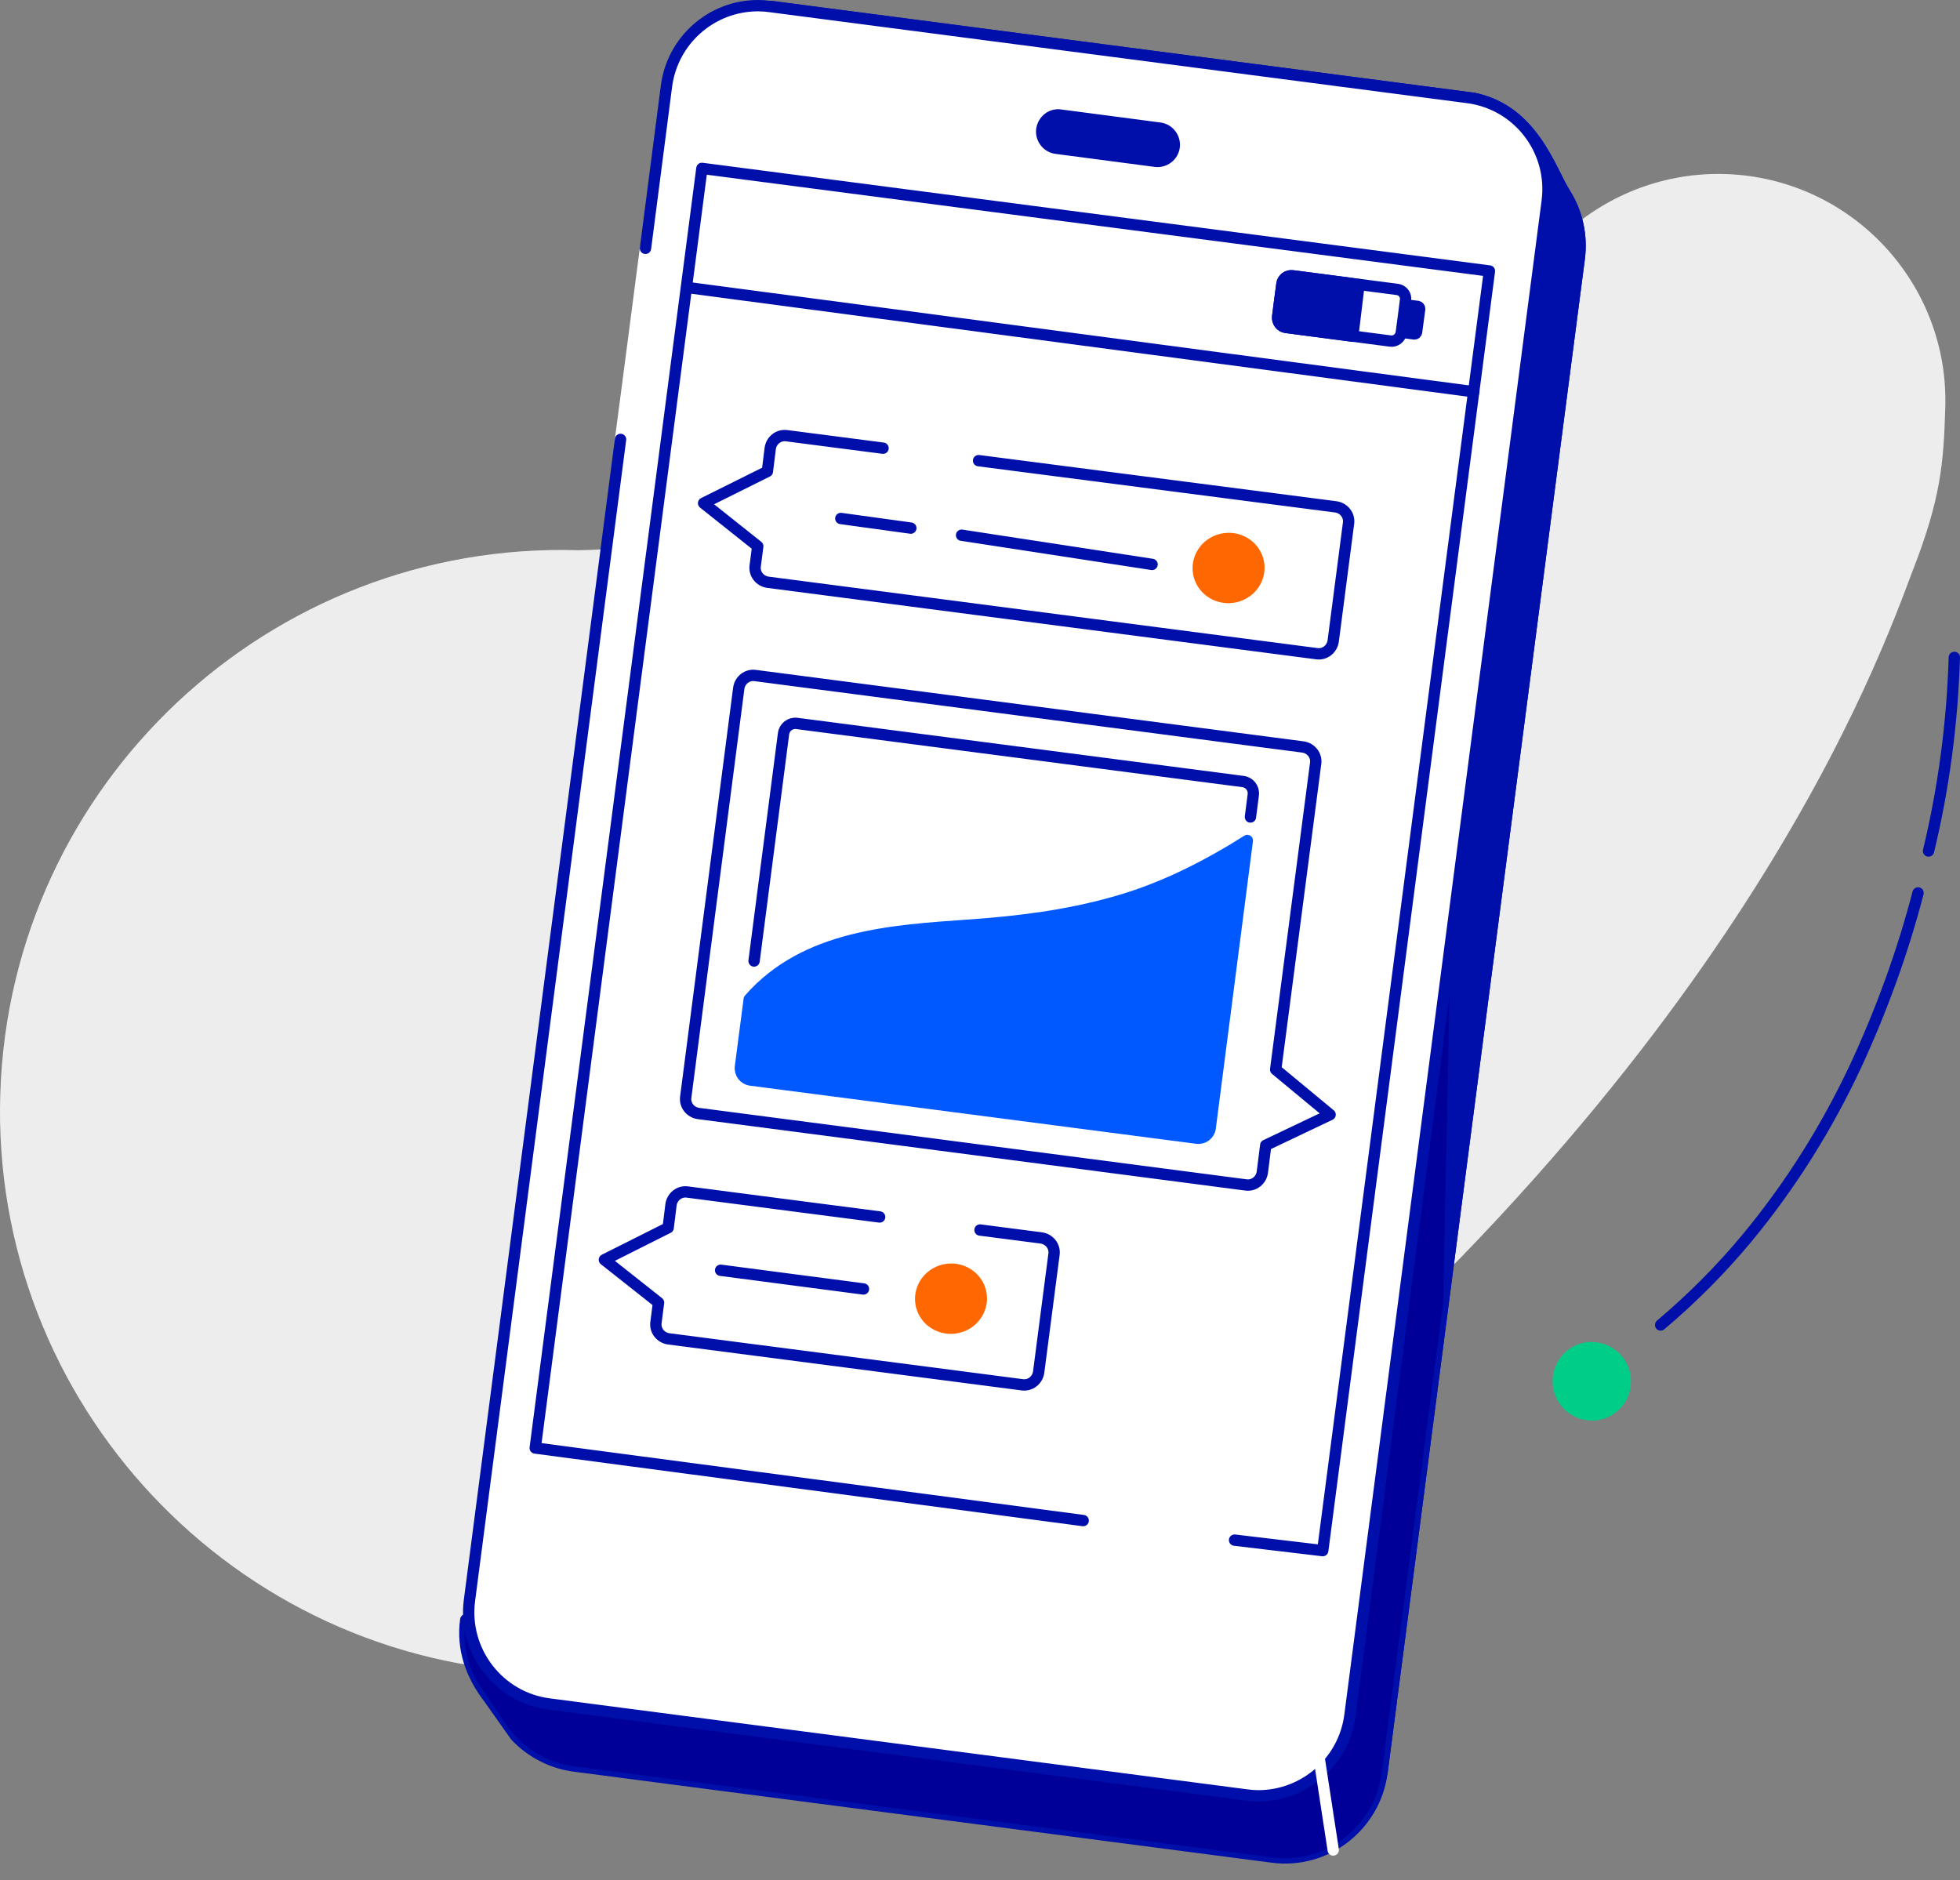 <?xml version="1.0" encoding="utf-8"?>
<!-- Generator: Adobe Illustrator 26.0.1, SVG Export Plug-In . SVG Version: 6.00 Build 0)  -->
<svg version="1.1" id="Layer_1" xmlns="http://www.w3.org/2000/svg" xmlns:xlink="http://www.w3.org/1999/xlink" x="0px" y="0px"
	 viewBox="0 0 691.4 663.2" style="enable-background:new 0 0 691.4 663.2;" xml:space="preserve">
<rect x="0" y="0" width="691.4" height="663.2" fill="#808080" stroke="none"/>
<style type="text/css">
	.st0{fill:#EDEDEE;}
	.st1{fill:#000FAA;stroke:#000FAA;stroke-width:4;stroke-linecap:round;stroke-linejoin:round;}
	.st2{fill:none;stroke:#000FAA;stroke-width:4;stroke-linecap:round;stroke-linejoin:round;}
	.st3{fill:#000099;}
	.st4{fill:none;stroke:#FFFFFF;stroke-width:4;stroke-linecap:round;stroke-linejoin:round;}
	.st5{fill:#FFFFFF;stroke:#000FAA;stroke-width:4;stroke-linecap:round;stroke-linejoin:round;}
	.st6{fill:#FFFFFF;}
	.st7{fill:#0058FF;stroke:#0058FF;stroke-width:4;stroke-linecap:round;stroke-linejoin:round;}
	.st8{fill:#FF6700;stroke:#FF6700;stroke-width:4;stroke-linecap:round;stroke-linejoin:round;}
	.st9{fill:#00CD87;stroke:#00CD87;stroke-width:1.6;stroke-linecap:round;stroke-linejoin:round;}
</style>
<path id="path101056" class="st0" d="M0.1,385.7C-3.4,494.9,82.6,586.5,191.7,590c51.6,1.6,194.8-30.8,231.1-62
	c190.6-154.6,240.3-296,251.8-326.4c10-25.6,11-38,11.6-57.5c1.5-44.2-33.2-81.2-77.4-82.7c-20.8-0.7-41.1,6.8-56.5,20.8l0,0
	l-1.8,1.5C418.1,190.5,206.1,194.1,204,194.1H204C95,190.8,3.6,276.7,0.1,385.7z"/>
<path id="path101058" class="st1" d="M272.3,2.3l247.6,32.4c21,4.5,26.9,25.2,32.2,33.6c4.3,6.8,6,14.9,5,22.8l-69.6,534.2
	c-2.5,18.9-19.8,32.3-38.7,29.8c0,0,0,0,0,0l-246.1-32.1c-7.9-1-15.3-4.8-20.8-10.6c-0.2-0.3-9.2-13-9.4-13.3
	c-6.3-8.2-9.6-17.4-8.2-27.7"/>
<path id="path101060" class="st2" d="M519.9,34.7c21,4.5,26.9,25.2,32.2,33.6c4.3,6.8,6,14.9,5,22.8l-69.6,534.2"/>
<path id="path101062" class="st3" d="M509.1,459.2l-21.7,166.2c-2.5,18.9-19.8,32.3-38.7,29.8c0,0,0,0,0,0l-246.1-32.1
	c-9-1.2-17.3-5.9-22.9-13.1c-0.4-0.5-9.9-14.6-10.2-15.1c-4.8-6.8-6.4-15.5-5.3-24.4l70.9-540.2c2.5-18,19.2-30.6,37.3-28.1
	l245.4,32"/>
<polyline id="polyline101064" class="st4" points="218.9,155 223,123.7 227.7,87.6 "/>
<path id="path101066" class="st5" d="M227.7,87.6l7.4-57.2C237.2,14.2,251,2,267.4,2c1.4,0,2.8,0.1,4.2,0.3l246.1,32.1
	c17.8,2.3,30.4,18.6,28.1,36.5c0,0,0,0,0,0l-69.6,534.2c-2.1,16.2-15.9,28.3-32.2,28.4c-1.4,0-2.8-0.1-4.2-0.3l-246.1-32.1
	c-17.8-2.3-30.4-18.7-28.1-36.5L218.9,155"/>
<circle id="circle101068" class="st6" cx="320.6" cy="571.9" r="15.1"/>
<path id="rect101070" class="st1" d="M374.1,40.6l35,4.6c3.2,0.4,5.5,3.4,5.1,6.6l0,0c-0.4,3.2-3.4,5.5-6.6,5.1l-35-4.6
	c-3.2-0.4-5.5-3.4-5.1-6.6l0,0C368,42.4,370.9,40.1,374.1,40.6z"/>
<line id="line101072" class="st4" x1="464.8" y1="616.7" x2="470.3" y2="652.6"/>
<polyline id="polyline101074" class="st5" points="382.1,536.4 188.8,510.8 247.6,59.4 381.8,76.9 525.4,95.6 466.6,547 
	435.5,543.3 "/>
<line id="line101076" class="st2" x1="242.3" y1="101.4" x2="519.9" y2="138.2"/>
<path id="path101078" class="st5" d="M459.6,263.5l-193.2-25.2c-2.8-0.4-5.4,1.6-5.8,4.5L241.9,387c-0.4,2.8,1.6,5.4,4.5,5.8
	L439.5,418c2.8,0.4,5.4-1.6,5.8-4.5c0,0,0,0,0,0l1.2-9.5l22.7-10.8L450,377.3l14.1-108C464.5,266.5,462.5,263.9,459.6,263.5
	C459.6,263.5,459.6,263.5,459.6,263.5L459.6,263.5z"/>
<path id="path101080" class="st5" d="M441.1,288.2l1-7.8c0.3-2.3-1.3-4.4-3.6-4.7l-157.4-20.5c-2.3-0.3-4.4,1.3-4.7,3.6c0,0,0,0,0,0
	L266,339"/>
<path id="path101082" class="st7" d="M434.5,299.9c-13.3,7.9-27,14.4-41.9,18.5c-16.4,4.6-33.1,6.7-50,7.9
	c-28.3,2-58.6,3.7-78.3,26.2l-3.1,23.8c-0.3,2.3,1.3,4.4,3.6,4.7l157.4,20.5c2.3,0.3,4.4-1.3,4.7-3.6c0,0,0,0,0,0L440,296.5
	C438.1,297.7,436.3,298.8,434.5,299.9L434.5,299.9z"/>
<path id="path101084" class="st5" d="M310.3,429.3l-35.5-4.6l-32.3-4.2c-2.8-0.4-5.4,1.6-5.8,4.5c0,0,0,0,0,0l-1,8.1l-22.5,11.3
	l19.1,15.1l-0.9,7c-0.4,2.8,1.6,5.4,4.5,5.8l124.7,16.2c2.8,0.4,5.4-1.6,5.8-4.5c0,0,0,0,0,0l5.4-41.5c0.4-2.8-1.6-5.4-4.5-5.8
	c0,0,0,0,0,0l-21.6-2.8"/>
<ellipse id="ellipse101086" transform="matrix(0.992 -0.13 0.13 0.992 -56.501 47.252)" class="st8" cx="335.1" cy="458.1" rx="10.7" ry="10.4"/>
<line id="line101088" class="st2" x1="304.6" y1="454.7" x2="254.2" y2="448.1"/>
<path id="path101090" class="st5" d="M311.5,158.1l-34-4.4c-2.8-0.4-5.4,1.6-5.8,4.5c0,0,0,0,0,0l-1,8.1l-22.5,11.2l19.1,15.2
	l-0.9,6.9c-0.4,2.8,1.6,5.4,4.5,5.8l193.6,25.2c2.8,0.4,5.4-1.6,5.8-4.5c0,0,0,0,0,0l5.4-41.5c0.4-2.8-1.6-5.4-4.5-5.8l-126-16.3"/>
<line id="line101092" class="st2" x1="321.3" y1="186.3" x2="296.6" y2="182.9"/>
<line id="line101094" class="st2" x1="406.4" y1="199.1" x2="339.2" y2="188.8"/>
<ellipse id="ellipse101096" transform="matrix(0.992 -0.13 0.13 0.992 -22.319 57.773)" class="st8" cx="433.1" cy="200.5" rx="10.7" ry="10.4"/>
<path id="path101098" class="st1" d="M500.1,108.1l-4.6-0.6l-0.6,4.8l-0.6,4.9l4.6,0.6c0.4,0,0.7-0.2,0.8-0.6c0,0,0,0,0,0l0.5-3.8
	l0.6-4.4C500.8,108.5,500.5,108.2,500.1,108.1C500.1,108.1,500.1,108.1,500.1,108.1z"/>
<path id="path101100" class="st5" d="M490.4,120.3l-36.8-4.8c-1.8-0.2-3.1-1.9-2.9-3.8c0,0,0,0,0,0l0.7-5.5l0.8-6
	c0.2-1.9,1.9-3.2,3.8-2.9l17.7,2.3l19.2,2.5c1.8,0.2,3.2,1.9,2.9,3.8l-0.8,6.3l-0.7,5.2C494,119.2,492.3,120.6,490.4,120.3
	C490.4,120.3,490.4,120.3,490.4,120.3z"/>
<path id="path101102" class="st1" d="M479.4,100.4l-5.8-0.8L456,97.3c-1.9-0.2-3.5,1.1-3.8,2.9l-0.8,6l-0.7,5.5
	c-0.2,1.8,1.1,3.5,2.9,3.8c0,0,0,0,0,0l23.6,3.1L479.4,100.4z"/>
<path id="path101104" class="st2" d="M676.6,315c-5.4,20.8-12.8,41.1-21.8,60.6c-10.2,21.9-23.1,42.5-38.5,61.1
	c-9.2,11.1-19.5,21.4-30.5,30.7"/>
<path id="path101106" class="st2" d="M689.4,231.9c-0.7,23-3.7,45.9-9.1,68.3"/>
<path id="path101108" class="st9" d="M561.5,500.3c-7.2,0-13.1-5.9-13-13.1c0-6.8,5.2-12.4,11.9-13c0.4,0,0.8,0,1.1,0
	c6.8,0.1,12.4,5.2,13,12c0.6,7.2-4.7,13.5-11.9,14.1c0,0,0,0,0,0C562.2,500.4,561.8,500.4,561.5,500.3L561.5,500.3z"/>
</svg>
